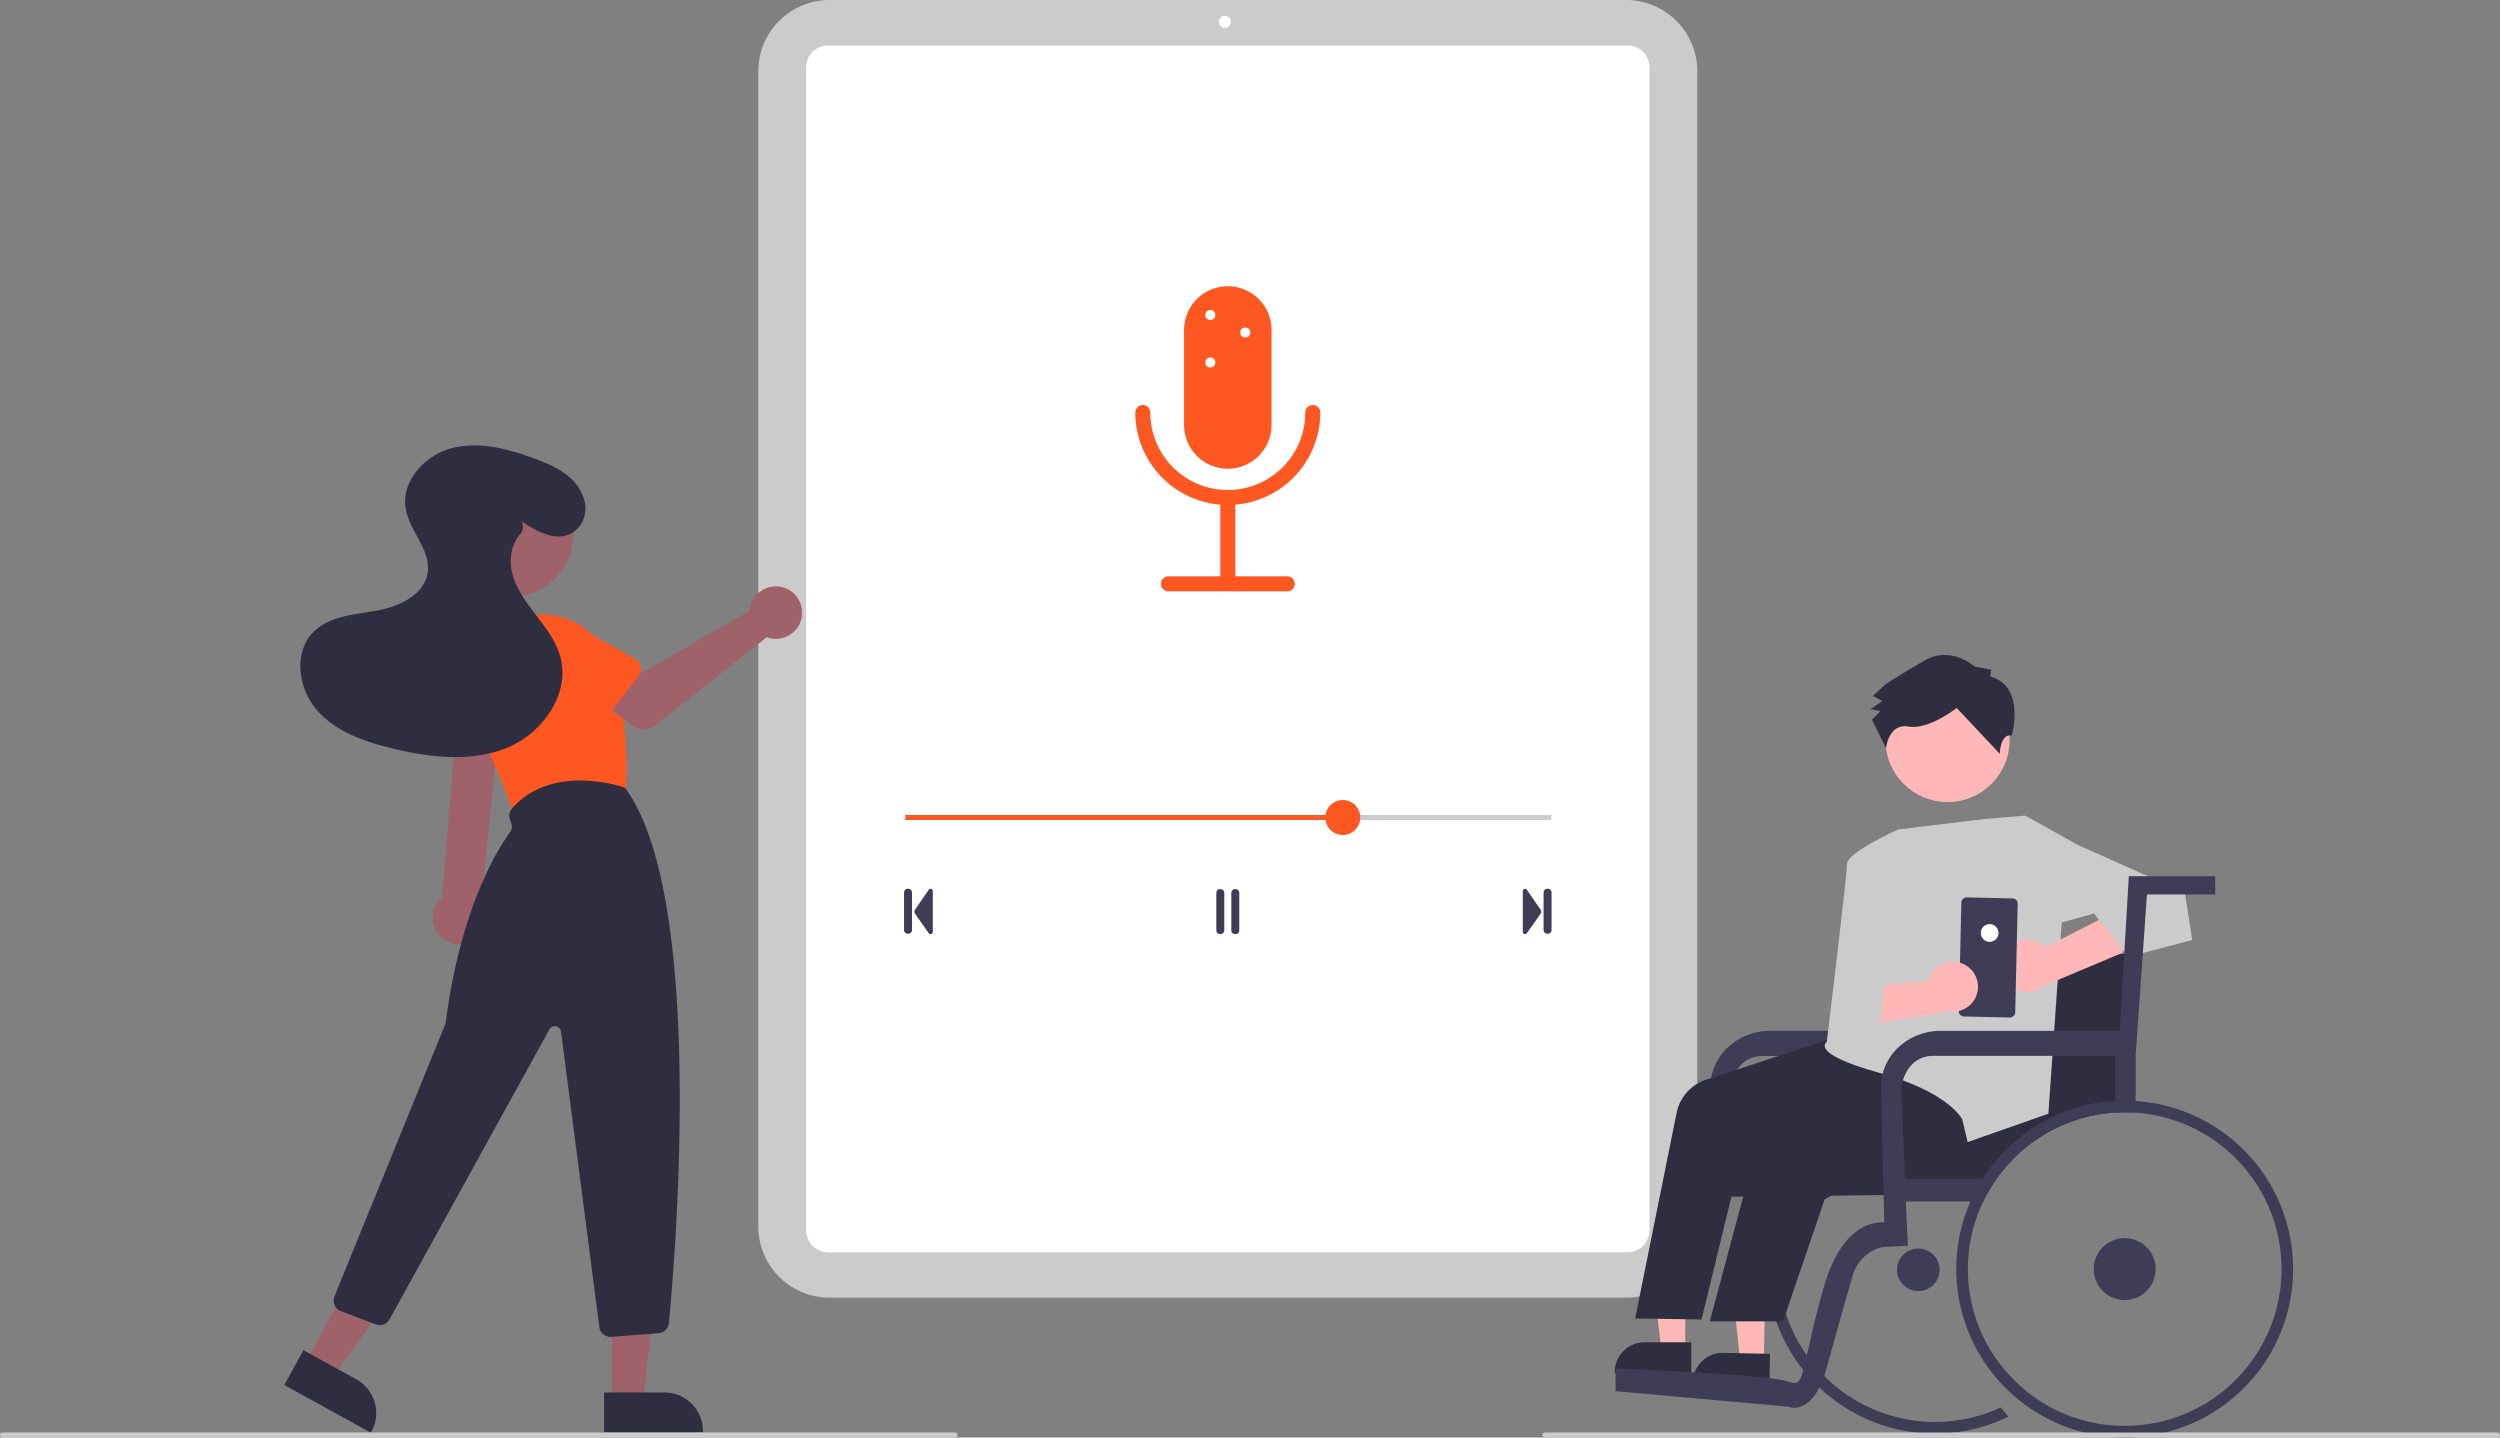 <?xml version="1.0" encoding="UTF-8"?> <svg xmlns="http://www.w3.org/2000/svg" id="b40a6a7a-12bf-4729-bfc2-7d80bb8c8f61" data-name="Layer 1" width="1000" height="575" viewBox="0 0 1000 575"><rect x="0" y="0" width="1000" height="575" fill="#808080" stroke="none"/><path d="M750.441,681.575H431.799a28.519,28.519,0,0,1-28.486-28.486V190.986A28.519,28.519,0,0,1,431.799,162.5H750.441A28.519,28.519,0,0,1,778.927,190.986V653.088A28.519,28.519,0,0,1,750.441,681.575Z" transform="translate(-100 -162.5)" fill="#cbcbcb"></path><path d="M751.002,663.4H431.238a8.791,8.791,0,0,1-8.781-8.781V189.456a8.791,8.791,0,0,1,8.781-8.781H751.002a8.791,8.791,0,0,1,8.781,8.781V654.619A8.791,8.791,0,0,1,751.002,663.4Z" transform="translate(-100 -162.5)" fill="#fff"></path><circle cx="489.908" cy="8.724" r="2.423" fill="#fff"></circle><path d="M588.212,536.142h-.185a1.502,1.502,0,0,1-1.5-1.5v-15a1.502,1.502,0,0,1,1.5-1.5h.185a1.502,1.502,0,0,1,1.5,1.5v15A1.502,1.502,0,0,1,588.212,536.142Z" transform="translate(-100 -162.5)" fill="#3f3d56"></path><path d="M594.212,536.142h-.185a1.502,1.502,0,0,1-1.5-1.5v-15a1.502,1.502,0,0,1,1.5-1.5h.185a1.502,1.502,0,0,1,1.5,1.5v15A1.502,1.502,0,0,1,594.212,536.142Z" transform="translate(-100 -162.5)" fill="#3f3d56"></path><path d="M463.305,536h-.185a1.502,1.502,0,0,1-1.5-1.5v-15a1.502,1.502,0,0,1,1.5-1.5h.185a1.502,1.502,0,0,1,1.5,1.5v15A1.502,1.502,0,0,1,463.305,536Z" transform="translate(-100 -162.5)" fill="#3f3d56"></path><path d="M472.218,536.142a.897.897,0,0,1-.734-.382l-5.437-7.724a1.504,1.504,0,0,1-.009-1.713l5.441-7.91a.9.9,0,0,1,1.641.51v16.318a.897.897,0,0,1-.628.858A.915.915,0,0,1,472.218,536.142Z" transform="translate(-100 -162.5)" fill="#3f3d56"></path><path d="M717.435,534.5v-15a1.502,1.502,0,0,1,1.5-1.5h.185a1.502,1.502,0,0,1,1.5,1.5v15a1.502,1.502,0,0,1-1.5,1.5h-.185A1.502,1.502,0,0,1,717.435,534.5Z" transform="translate(-100 -162.5)" fill="#3f3d56"></path><path d="M709.748,536.099a.897.897,0,0,1-.628-.858V518.922a.9.9,0,0,1,1.641-.51l5.441,7.91a1.504,1.504,0,0,1-.009,1.713l-5.437,7.724a.897.897,0,0,1-.734.382A.915.915,0,0,1,709.748,536.099Z" transform="translate(-100 -162.5)" fill="#3f3d56"></path><rect x="362.12" y="326" width="258.4" height="2" fill="#cbcbcb"></rect><rect x="362.12" y="326" width="175" height="2" fill="#ff5722"></rect><circle cx="537.12" cy="327" r="7" fill="#ff5722"></circle><path d="M591.12,350a17.52,17.52,0,0,1-17.5-17.5v-38a17.5,17.5,0,0,1,35,0v38A17.52,17.52,0,0,1,591.12,350Z" transform="translate(-100 -162.5)" fill="#ff5722"></path><path d="M591.12,364.5a37.042,37.042,0,0,1-37-37,3,3,0,0,1,6,0,31,31,0,0,0,62,0,3,3,0,0,1,6,0A37.042,37.042,0,0,1,591.12,364.5Z" transform="translate(-100 -162.5)" fill="#ff5722"></path><path d="M591.12,398.5a3,3,0,0,1-3-3v-33a3,3,0,0,1,6,0v33A3,3,0,0,1,591.12,398.5Z" transform="translate(-100 -162.5)" fill="#ff5722"></path><circle cx="484.12" cy="126" r="2" fill="#fff"></circle><circle cx="484.12" cy="145" r="2" fill="#fff"></circle><circle cx="498.12" cy="133" r="2" fill="#fff"></circle><path d="M614.884,399.037H567.356a3,3,0,0,1,0-6h47.527a3,3,0,0,1,0,6Z" transform="translate(-100 -162.5)" fill="#ff5722"></path><path d="M913.089,613.73c-1.13-.83-2.29-1.6-3.47-2.33-.71-.46-1.44-.89-2.17-1.31q-.149-.09-.3-.18a67.186,67.186,0,0,0-11.5-5.16,66.101,66.101,0,0,0-11.89-2.86,1.25,1.25,0,0,0-.19-.03c-1.09-.16-2.19-.29-3.3-.38-.77-.08-1.55-.14-2.33-.17-1-.07-2-.11-3.02-.12-.3-.01-.61-.01-.92-.01a66.939,66.939,0,0,0-9.76.71c-.71.1-1.42.21-2.12.33-.47.09-.93.18-1.39.27q-2.865.585-5.63,1.39c-.84.25-1.67.51-2.5.79-1.12.37-2.22.77-3.31,1.21-.97.37-1.92.78-2.86,1.2a67.538,67.538,0,0,0-20.68,14.5,66.582,66.582,0,0,0-6.45,7.67q-1.395,1.935-2.65,3.98a65.26,65.26,0,0,0-4.12,7.75A66.694,66.694,0,0,0,807.449,658.03a67.571,67.571,0,0,0-.82,10.52c0,.64.01,1.28.03,1.91a66.903,66.903,0,0,0,14.69,40.06c.979,1.24,2.01,2.44,3.08,3.6,1.07,1.16,2.18,2.29,3.33,3.37,1.41,1.34,2.87,2.6,4.38,3.81a67.212,67.212,0,0,0,66.77,9.83c1.52-.6,3.01-1.25,4.46-1.97q-1.619-1.77-3.08-3.68c-1.45.68-2.92,1.3-4.43,1.86A62.666,62.666,0,0,1,833.499,716.41c-1.32-1.12-2.61-2.3-3.83-3.53-1.37-1.37-2.68-2.8-3.91-4.29-1.06-1.27-2.08-2.59-3.03-3.95a62.586,62.586,0,0,1,3.93-77.21q.84-.975,1.71-1.89c1.19-1.25,2.42-2.46,3.7-3.61A62.677,62.677,0,0,1,852.709,609.54c.07-.03.15-.05.22-.08.24-.09.49-.17.74-.26a63.087,63.087,0,0,1,7.25-2.01c.89-.19,1.79-.36,2.69-.51.02,0,.03-.01.05-.01a64.652,64.652,0,0,1,7.68-.79c.88-.04,1.77-.06,2.66-.06,1.1,0,2.21.03,3.3.1.78.03,1.57.09,2.34.16.68.06,1.36.13,2.03.22a62.036,62.036,0,0,1,22.22,7.12,60.518,60.518,0,0,1,5.18,3.15c1.34.91,2.65,1.87,3.91,2.87,1.3-.95,2.65-1.85,4.03-2.69C915.739,615.69,914.429,614.67,913.089,613.73Z" transform="translate(-100 -162.5)" fill="#3f3d56"></path><path d="M883.311,512.984l-3.64,61.856H808.198a24.78,24.78,0,0,0-16.811,6.358,22.402,22.402,0,0,0-7.209,14.558l8.154,2.904a12.05,12.05,0,0,1,.287-2.788c.565-2.455,2.13-6.923,6.334-9.432a11.879,11.879,0,0,1,6.071-1.549h81.014l4.553-64.582h27.281v-7.325Z" transform="translate(-100 -162.5)" fill="#3f3d56"></path><path d="M954.259,543.94l-.02.49-2.22,58.37-.18,4.64c-.65-.02-1.3-.03-1.96-.03q-1.92,0-3.81.12a61.721,61.721,0,0,0-18.06,3.81c-1.5.56-2.98,1.18-4.42,1.85a61.248,61.248,0,0,0-6.58,3.56c-1.38.84-2.73,1.74-4.03,2.69A63.223,63.223,0,0,0,898.649,633.99a58.374,58.374,0,0,0-3.79,6.08l-5.29.05-36.12.4-20.97.24h-.01l-14.78.16-5.16.06h-.37l-4.71.05-10.17.12-4.73.05-6.56.07,4.09-38.66,35.67,1.97,6.32.35,1.66.09,15.56.86,3.34.18,8.26.46,2.77.15,13.43.74.21-1.49.4-2.88.24-1.73,1.29-9.31.41-2.92.58-4.19v-.03l.05-.38,1.34-9.64,1.09-7.79,1.01-7.25v-.03l1.61-11.65.27-1.91,3.18-.11,12.36-.4,5.46-.18,17.17-.57,23.95-.79h.01l1.98-.07.47-.02h.01Z" transform="translate(-100 -162.5)" fill="#2f2e41"></path><circle cx="849.879" cy="507.63" r="12.39" fill="#3f3d56"></circle><circle cx="767.317" cy="507.918" r="8.518" fill="#3f3d56"></circle><path d="M924.959,607.55c-1.51.59-3,1.25-4.46,1.96a66.774,66.774,0,0,0-7.41,4.22q-2.07,1.335-4.02,2.84a67.828,67.828,0,0,0-16.02,17.42h5.6a63.223,63.223,0,0,1,14.33-14.55c1.3-.95,2.65-1.85,4.03-2.69a61.248,61.248,0,0,1,6.58-3.56c1.44-.67,2.92-1.29,4.42-1.85a61.721,61.721,0,0,1,18.06-3.81v-4.66A66.68,66.68,0,0,0,924.959,607.55Zm-36.77,35.53h5.11c.49-1.02,1.01-2.03,1.56-3.01l-5.29.05C889.079,641.09,888.619,642.08,888.189,643.08Zm66.07-40.17c-.74-.06-1.49-.09-2.24-.11-.71-.03-1.42-.04-2.14-.04-1.28,0-2.55.04-3.81.11a66.68,66.68,0,0,0-21.11,4.68c-1.51.59-3,1.25-4.46,1.96a66.774,66.774,0,0,0-7.41,4.22q-2.07,1.335-4.02,2.84a67.861,67.861,0,0,0-19.5,23.55c-.49.97-.95,1.96-1.38,2.96a65.311,65.311,0,0,0-3.58,10.36,64.325,64.325,0,0,0-1.4,6.98q-.45,3.09-.61,6.25c-.06,1.15-.09,2.3-.09,3.46a68.835,68.835,0,0,0,.43,7.64,67.115,67.115,0,0,0,12.92,32.57c.97,1.3,1.99,2.57,3.05,3.79a67.353,67.353,0,1,0,55.35-111.22ZM949.879,732.85a62.554,62.554,0,0,1-46.51-20.69q-1.619-1.77-3.08-3.68a62.336,62.336,0,0,1-13.09-36.15c-.03-.73-.04-1.46-.04-2.2a62.379,62.379,0,0,1,6.14-27.05c.49-1.02,1.01-2.03,1.56-3.01a58.374,58.374,0,0,1,3.79-6.08,63.223,63.223,0,0,1,14.33-14.55c1.3-.95,2.65-1.85,4.03-2.69a61.248,61.248,0,0,1,6.58-3.56c1.44-.67,2.92-1.29,4.42-1.85a61.721,61.721,0,0,1,18.06-3.81q1.89-.12,3.81-.12c.66,0,1.31.01,1.96.03.81.03,1.62.07,2.42.12A62.721,62.721,0,0,1,949.879,732.85Zm-62.68-60.52c-.03-.73-.04-1.46-.04-2.2a62.379,62.379,0,0,1,6.14-27.05H888.189a65.311,65.311,0,0,0-3.58,10.36,8.591,8.591,0,0,1,.23,1.98,8.471,8.471,0,0,1-1.63,5q-.45,3.09-.61,6.25c-.06,1.15-.09,2.3-.09,3.46a68.835,68.835,0,0,0,.43,7.64,67.115,67.115,0,0,0,12.92,32.57c1.51-.56,2.98-1.18,4.43-1.86A62.336,62.336,0,0,1,887.199,672.33Z" transform="translate(-100 -162.5)" fill="#3f3d56"></path><circle cx="811.389" cy="412.155" r="1.053" opacity="0.1" style="isolation:isolate"></circle><circle cx="807.812" cy="429.601" r="1.053" opacity="0.1" style="isolation:isolate"></circle><polygon points="674.09 540.015 664.596 540.014 660.08 503.396 674.091 503.397 674.09 540.015" fill="#ffb7b7"></polygon><path d="M774.089,699.42l-9.87-.01h-6.4A11.915,11.915,0,0,0,745.899,711.33V711.72h30.61v-12.3Z" transform="translate(-100 -162.5)" fill="#2f2e41"></path><polygon points="705.525 544.579 696.033 544.384 692.266 507.682 706.275 507.969 705.525 544.579" fill="#ffb7b7"></polygon><path d="M805.589,703.98,795.709,703.78l-6.39-.13a11.896,11.896,0,0,0-12.16,11.66l-.01.39,30.61.63.05-2.53.2-9.77Z" transform="translate(-100 -162.5)" fill="#2f2e41"></path><path d="M838.59,575.905l-54.847,18.092a17.694,17.694,0,0,0-13.112,13.684l-16.57,82.198,26.561.415,16.788-69.081,36.246-14.829-27.773,16.073a18.254,18.254,0,0,0-5.626,7.576l-16.344,61.006h29.294l16.649-48.785L902.111,601.066Z" transform="translate(-100 -162.5)" fill="#2f2e41"></path><path d="M893.918,490.088l-34.722,4.214s-20.382,9.142-20.382,13.788-8.113,71.244-8.113,71.244-7.218,4.454,20.968,12.292,33.243,18.659,33.243,18.659l2.145,9.041,32.29-11.344,5.421-77.436,6.186-30.153-20.899-11.663Z" transform="translate(-100 -162.5)" fill="#cbcbcb"></path><circle cx="779.022" cy="296.02" r="24.822" fill="#ffb7b7"></circle><path d="M896.036,433.038l.494-2.659-6.648-1.234s-9.402-8.622-20.19-2.372-15.516,9.498-15.516,9.498l-4.976,4.578,3.742,2.07-4.729,3.248,3.989.74-3.399,3.495,5.602,11.355s1.046-10.121,9.023-8.64,19.258-7.428,19.258-7.428l17.228,18.326s.144-8.186,4.801-7.341C904.714,456.673,910.414,437.082,896.036,433.038Z" transform="translate(-100 -162.5)" fill="#2f2e41"></path><path d="M902.413,543.061a10.38,10.38,0,0,1,15.823-1.723L951.098,524.58l-2.131,19.05-30.879,12.993a10.437,10.437,0,0,1-15.675-13.562Z" transform="translate(-100 -162.5)" fill="#ffb7b7"></path><polygon points="822.893 339.351 830.954 337.894 873.964 357.13 876.891 375.98 851.096 382.76 837.599 365.402 817.844 370.884 806.183 353.334 822.893 339.351" fill="#cbcbcb"></polygon><rect x="871.485" y="534.21" width="47.653" height="22.549" rx="2.029" transform="translate(229.501 1265.592) rotate(-88.69)" fill="#3f3d56"></rect><circle cx="795.857" cy="373.192" r="3.545" fill="#fff"></circle><path d="M885.195,548.06a9.903,9.903,0,0,0-13.619,6.718l-35.033,3.342,11.472,14.242,31.51-5.357a9.957,9.957,0,0,0,5.67-18.945Z" transform="translate(-100 -162.5)" fill="#ffb7b7"></path><polygon points="749.578 352.222 747.743 386.324 754.627 388.501 751.669 412.274 733.993 414.945 741.37 353.398 749.578 352.222" fill="#cbcbcb"></polygon><path d="M951.529,512.98l-.69,11.73-.27,4.58v.06l-.84,14.15-.03.59-1.81,30.75h-71.73a24.752,24.752,0,0,0-16.56,6.36,22.834,22.834,0,0,0-2.1,2.19,18.538,18.538,0,0,0-1.14,1.5,20.783,20.783,0,0,0-1.26,1.99,21.98,21.98,0,0,0-2.05,5.14,3.229,3.229,0,0,0-.12.44,21.449,21.449,0,0,0-.55,3.3l.22,8.91.03,1.39.08,3.48.46,19.42.28,11.56L853.709,651.41c-6.57-.16-17.86,3.32-24.39,26.64-1.44,5.14-2.6,9.63-3.56,13.54q-.735,2.985-1.33,5.53c-.67,2.9-1.22,5.39-1.7,7.52-.53,2.4-.97,4.33-1.38,5.88-1.43,5.26-2.57,5.93-6.18,4.57a40.029,40.029,0,0,0-7.36-1.29c-7.41-.88-18.88-1.69-29.93-2.34-.46-.02-.91-.05-1.37-.08-15.77-.92-30.28-1.5-30.28-1.5v9.08l68.94,6.2s7.11,3.19,12.59-7.67a33.704,33.704,0,0,0,1.91-4.61q.525-1.485.99-3.21.735-2.67,1.48-5.37c.45-1.63.91-3.27,1.36-4.89,2.97-10.68,5.83-20.71,7.51-26.48a16.506,16.506,0,0,1,9.08-10.66,11.284,11.284,0,0,1,4.92-1.07l8.14-.36-.82-17.76h30.97c.49-1.02,1.01-2.03,1.56-3.01a58.374,58.374,0,0,1,3.79-6.08H861.979l-.39-9.83-.67-16.97-.03-.67-.16-4.03-.15-3.83a11.665,11.665,0,0,1,.28-2.82c.08-.35.18-.75.31-1.17a15.888,15.888,0,0,1,2.44-4.99,12.4,12.4,0,0,1,2.79-2.76,8.889,8.889,0,0,1,.79-.51,11.895,11.895,0,0,1,5.08-1.52,7.953,7.953,0,0,1,.98-.03H946.069v22.67q1.89-.12,3.81-.12c.66,0,1.31.01,1.96.03.81.03,1.62.07,2.42.12V584.64l2.88-40.97L958.789,520.28h27.29l.01-7.3Z" transform="translate(-100 -162.5)" fill="#3f3d56"></path><path d="M288.707,539.084a10.743,10.743,0,0,0,3.842-16.018l8.033-78.54H283.222l-6.384,76.69a10.801,10.801,0,0,0,11.87,17.868Z" transform="translate(-100 -162.5)" fill="#9f616a"></path><circle cx="204.647" cy="214.12" r="24.561" fill="#9f616a"></circle><path d="M309.271,490.264a4.492,4.492,0,0,1-4.329-3.299c-1.968-7.149-7.087-19.237-15.216-35.93a29.762,29.762,0,0,1,16.901-41.09h0a29.748,29.748,0,0,1,38.227,18.951c6.301,19.754,5.997,40.914,5.573,49.094a4.511,4.511,0,0,1-3.534,4.165l-36.657,8.005A4.478,4.478,0,0,1,309.271,490.264Z" transform="translate(-100 -162.5)" fill="#ff5722"></path><polygon points="244.768 560.993 257.028 560.993 262.86 513.705 244.766 513.705 244.768 560.993" fill="#9f616a"></polygon><path d="M341.642,735.377l-.001-15.887,24.144-.001a15.387,15.387,0,0,1,15.387,15.386v.5Z" transform="translate(-100 -162.5)" fill="#2f2e41"></path><polygon points="122.177 545.104 132.92 551.011 160.815 512.383 144.959 503.666 122.177 545.104" fill="#9f616a"></polygon><path d="M248.352,735.557l-34.641-19.045,7.654-13.922,21.157,11.632a15.404,15.404,0,0,1,6.071,20.896Z" transform="translate(-100 -162.5)" fill="#2f2e41"></path><path d="M344.196,697.246a4.499,4.499,0,0,1-4.458-3.921L324.405,575.177a2.5,2.5,0,0,0-4.668-.886L255.838,690.221a4.525,4.525,0,0,1-5.543,2.034l-13.928-5.307a4.5,4.5,0,0,1-2.566-5.901l44.264-108.737a3.466,3.466,0,0,0,.226-.861c5.995-46.403,21.25-70.001,25.782-76.128a3.485,3.485,0,0,0,.496-3.173l-.623-1.869a4.498,4.498,0,0,1,.866-4.377c16.331-18.602,44.796-8.451,45.082-8.347l.143.053.089.122c31.917,43.772,20.116,185.944,17.427,214a4.488,4.488,0,0,1-4.134,4.05L344.545,697.233C344.428,697.242,344.311,697.246,344.196,697.246Z" transform="translate(-100 -162.5)" fill="#2f2e41"></path><path d="M400.131,405.15a10.526,10.526,0,0,0-.239,1.64l-42.957,24.782L346.493,425.561l-11.131,14.572L352.812,452.571a8,8,0,0,0,9.598-.234l44.297-34.946a10.497,10.497,0,1,0-6.576-12.241Z" transform="translate(-100 -162.5)" fill="#9f616a"></path><path d="M355.498,432.746l-13.884,17.994a4.5,4.5,0,0,1-6.804.373l-15.717-16.321A12.497,12.497,0,0,1,334.42,415.047l19.713,11.023a4.5,4.5,0,0,1,1.365,6.676Z" transform="translate(-100 -162.5)" fill="#ff5722"></path><path d="M301.687,464.008l-22.366-4.039a4.5,4.5,0,0,1-3.464-5.868l7.251-21.467a12.497,12.497,0,0,1,24.584,4.513l-.707,22.574a4.5,4.5,0,0,1-5.297,4.286Z" transform="translate(-100 -162.5)" fill="#ff5722"></path><path d="M308.534,370.97c6.313,4.321,14.601,8.762,21.049,4.161,4.234-3.021,5.567-8.615,3.851-13.525-3.087-8.829-11.569-12.715-19.681-15.695-10.544-3.873-22.026-6.954-32.911-4.181S260.337,355.044,262.302,366.104c1.58,8.894,9.97,16.295,8.779,25.25-1.199,9.012-11.334,13.756-20.282,15.367s-18.96,2.128-25.391,8.555c-8.203,8.199-6.155,22.853,1.564,31.51s19.367,12.58,30.654,15.248c14.955,3.534,31.129,5.392,45.332-.474s25.256-21.654,21.141-36.46c-1.738-6.254-5.832-11.539-9.789-16.685s-7.963-10.526-9.472-16.839c-1.258-5.261-.327-11.369,3.162-15.315a4.437,4.437,0,0,0,.594-5.186Z" transform="translate(-100 -162.5)" fill="#2f2e41"></path><path d="M482,737.5H101a1,1,0,0,1,0-2H482a1,1,0,0,1,0,2Z" transform="translate(-100 -162.5)" fill="#cbcbcb"></path><path d="M1099,737.5H718a1,1,0,0,1,0-2h381a1,1,0,0,1,0,2Z" transform="translate(-100 -162.5)" fill="#cbcbcb"></path></svg> 